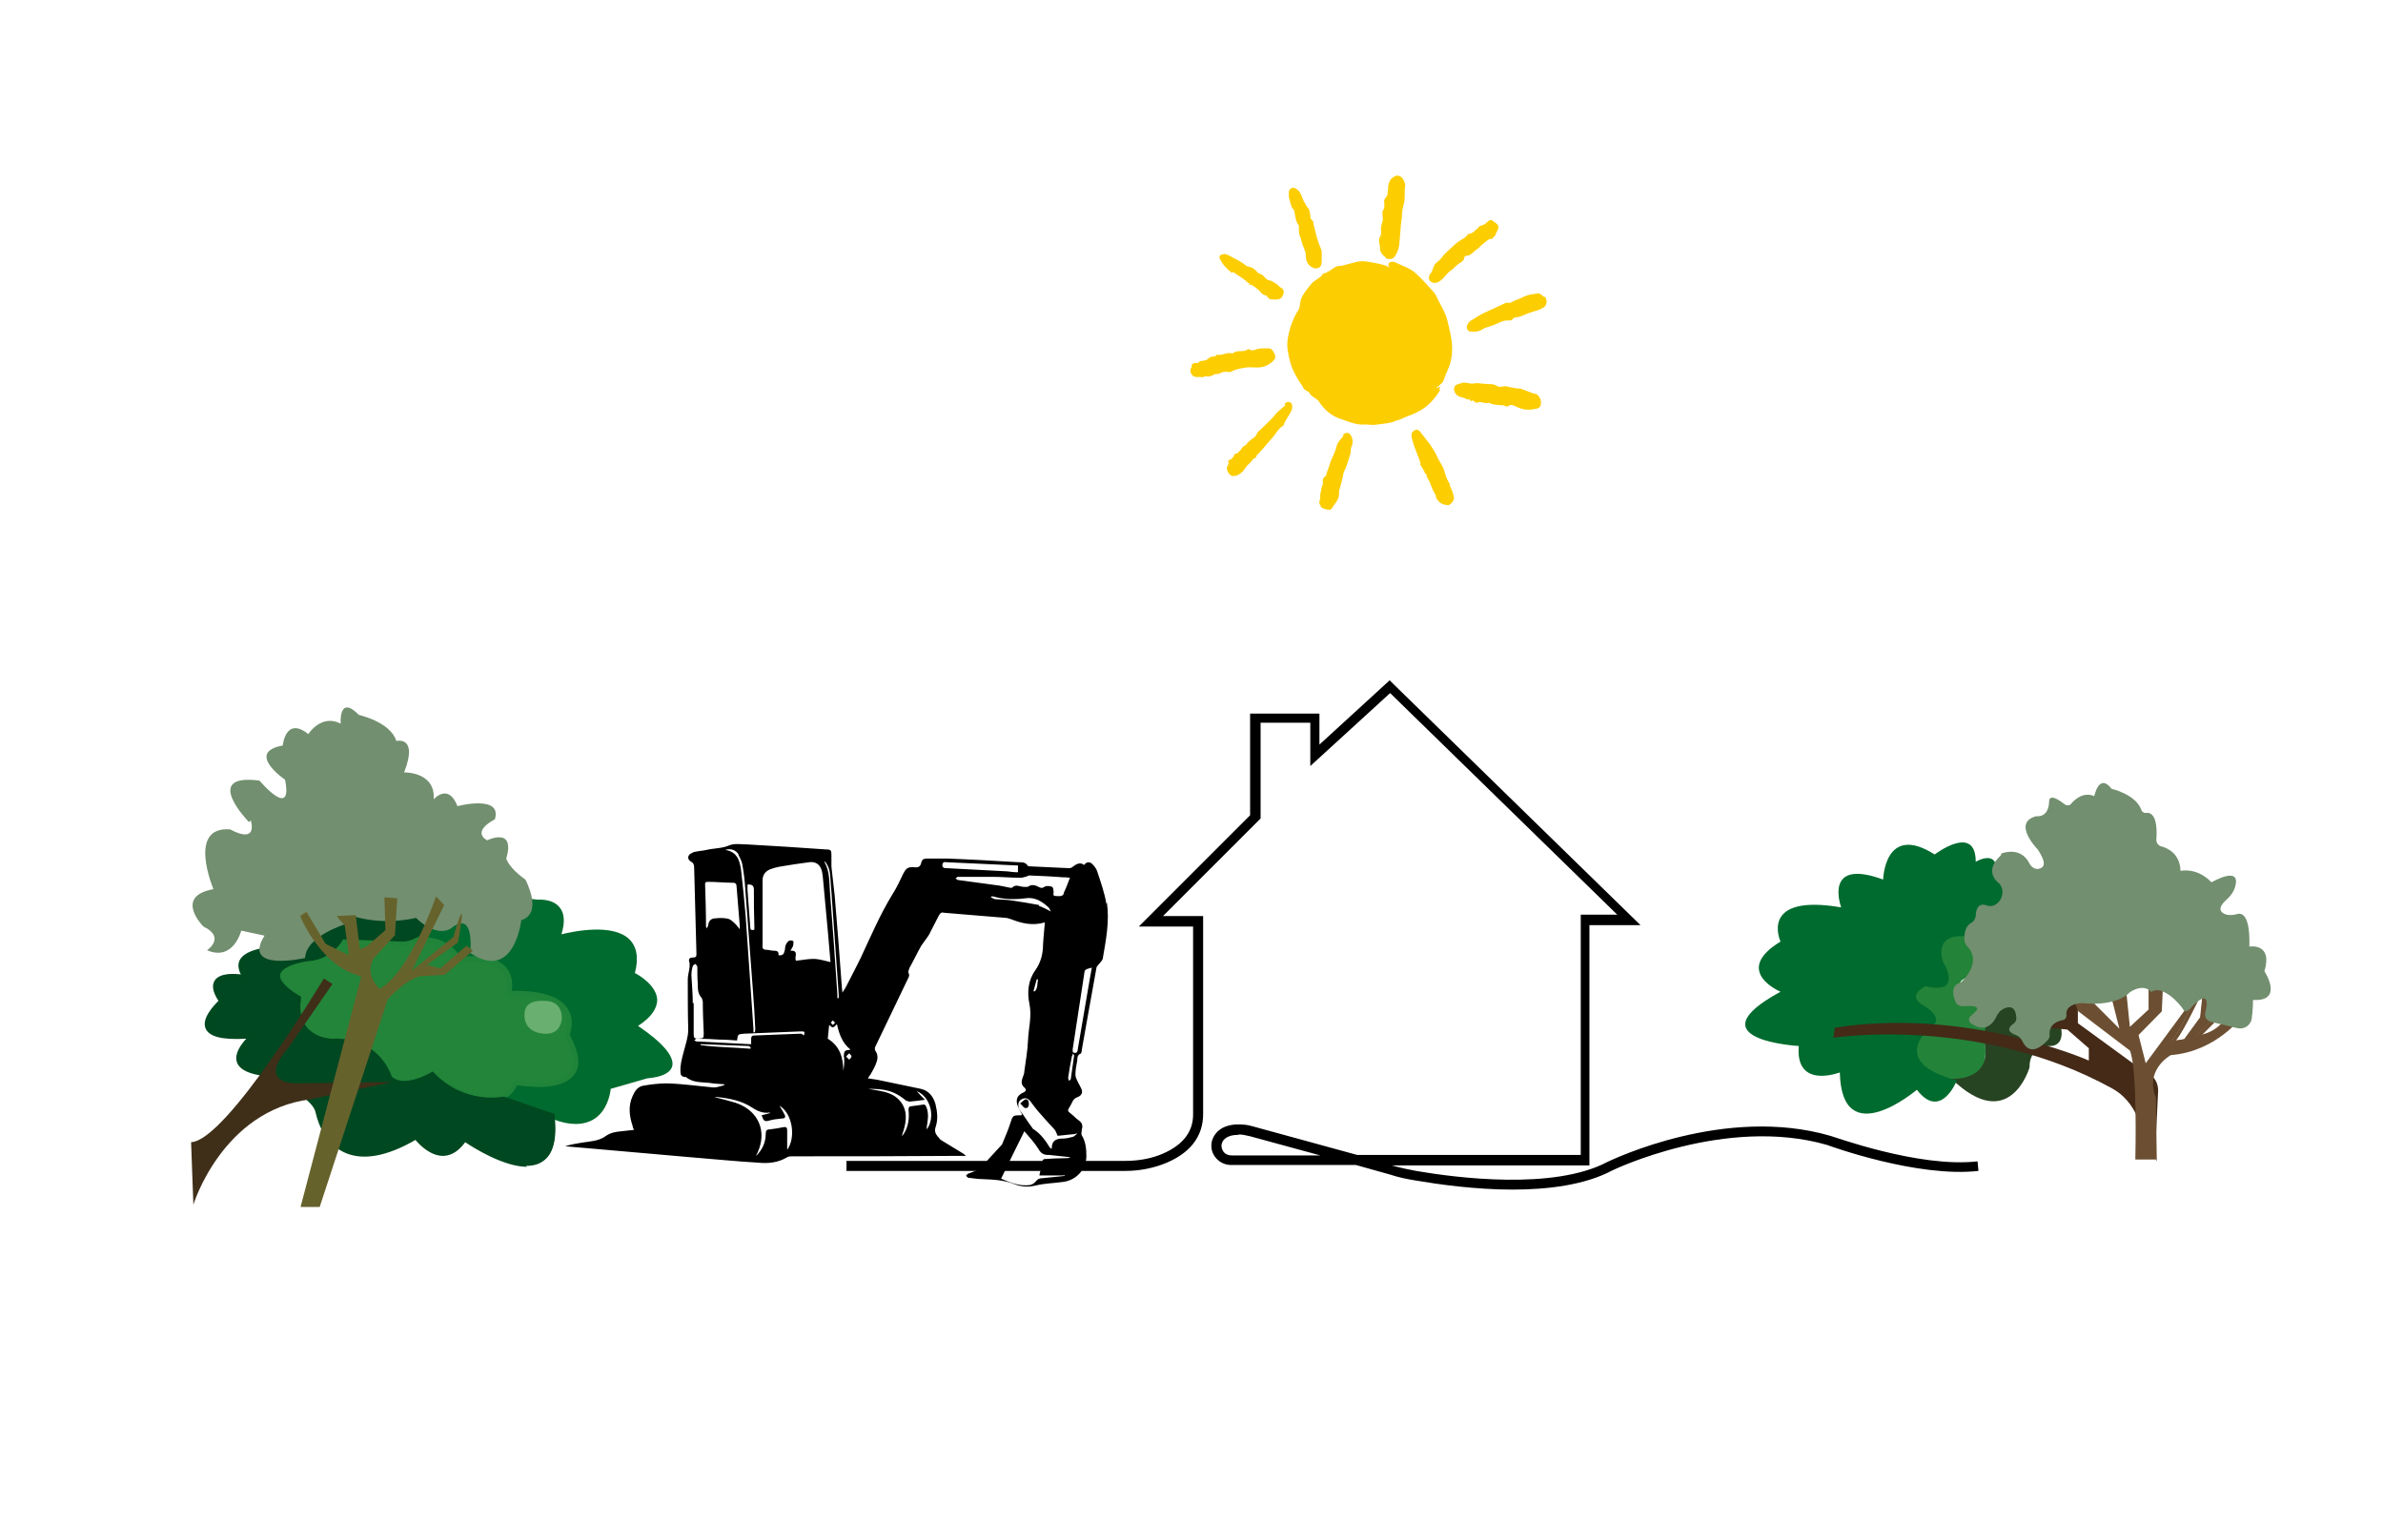 <svg xmlns="http://www.w3.org/2000/svg" viewBox="0 0 522.5 337.8"><defs><style>      .cls-1 {        fill: #274422;      }      .cls-2 {        fill: #238539;      }      .cls-3 {        fill: #3f2f19;      }      .cls-4 {        fill: #6c4f32;      }      .cls-5 {        fill: #006b2e;      }      .cls-6 {        fill: #004821;      }      .cls-7 {        fill: #1f8439;      }      .cls-8 {        fill: #238339;      }      .cls-9 {        fill: #66622c;      }      .cls-10 {        fill: none;      }      .cls-11 {        fill: #728f6f;      }      .cls-12 {        fill: #69af6f;      }      .cls-13 {        fill: #fccd00;      }      .cls-14 {        fill: #442a17;      }      .cls-15 {        fill: #004820;      }      .cls-16 {        opacity: 1;      }    </style></defs><g><g id="Ebene_2"><g id="Ebene_1-2"><g><g><line class="cls-10" x1="417.9" y1="238.2" x2="418" y2="238.4"></line><g><g class="cls-16"><path class="cls-8" d="M432.5,205.5s-12.5-5.2-6.8,8.2c0,0-11,.8-4.8,7.3,0,0,2.7,3.4.6,5.9,0,0-8.5.8.5,8.6,0,0,15,6.6,13.2-7l2.7-5.5s-8.9,1.1-3.3-1.9c0,0,4.4-3.8-2.8-3.7,0,0-4.3-1.7-.3-3.1,0,0,3.9-2.2,2.5-4,0,0-1.8-2.3.9-2.2l-2.5-2.7h0Z"></path></g><path class="cls-1" d="M427.9,236.6s9.4.6,7.1-8.5c0,0,0-6.8,4.5-7.2l1.1-2.7,5.1-.2s2.4,2.9-2,2.8c0,0-.9,2.4,2.8,2.2,0,0,1.4,0,.8,2.4,0,0,3.1,0,4.3-1.3,0,0,1.8,5-1.9,5.3,0,0-4.8-.2-4.7,4.7,0,0-4.3,14.9-17.1,2.5h0Z"></path><path class="cls-5" d="M429,237.1s-3.5,8.7-8.7,1.9c0,0-16.5,14-16.9-3.8,0,0-9.8,3.8-9-5.8,0,0-23.5-1.3-4-11.9,0,0-10.7-4.5,0-11,0,0-4.9-10.6,13.3-7.5,0,0-4.1-11,9.2-6.1,0,0,.3-12.5,11.3-5.5,0,0,9-6.9,9,1.6,0,0,5.5-3.3,4.4,3.4,0,0,6-.7,5.5,3.5,0,0,6.3,3.7-.8,3.7,0,0-4.4-4.2-6.1,1.1l-1.2,5.4s-11.4-3.7-9,4.8c0,0,4.7,7.4-3.8,5.4,0,0-4.4,2-.5,4.2,0,0,5,2.8,1.7,4.7,0,0-9.8,7.6,5.5,11.7"></path><path class="cls-14" d="M471.5,236l-15.9-11.6v-4.8l-6.9,4.2-.6,1.5,5.2.5,4.7,4.1v2.7c.1,0-26.8-11.8-55.7-7.2l-.3,2.2s31.8-5,61.1,11.1c2.4,1.3,4.3,3.5,5.4,6l4,9.1.7-14.6c0-1.3-.5-2.6-1.6-3.4h0Z"></path></g><g><path class="cls-4" d="M468.5,253.9s.5-19.7-1.3-23.7l-11.3-8.6-1.1-2.7h2.9l7.5,7.5-3-11.7,3.3-.9,1.2,11.9,4.6-4.3v-5.6c0,0,2.6-.4,2.6-.4l-.3,6.1-5.2,5.2,1.7,7,9.5-12.9.7-2.9,1.4.3s-3.8,8.5-5.7,10.2l2.9-.5,3.5-4.8.7-6.6h1.2c0,.1-.6,6.9-.6,6.9l4.1-5.7,1.3,1.9-7.5,7.5s3.8-.2,6.1-3.4l1.6-2.6,1.9,1.2s-5.5,7.7-15.6,8.5c0,0-6.1,3.3-3.4,9.6l.2,13.6h-4c0-.1,0-.1,0-.1Z"></path><path class="cls-4" d="M472.7,254.3h-4.5v-.4c0-.2.5-19.5-1.2-23.5l-11.3-8.6-1.3-3.1h3.4l6.9,6.9-2.8-11,3.9-1.1,1.2,11.7,4.1-3.8v-5.7c0,0,3.2-.5,3.2-.5l-.3,6.6h0c0,0-5.1,5.2-5.1,5.2l1.6,6.3,9.2-12.4.8-3.1,2,.4v.3c-.3.3-3.4,7.2-5.4,9.7l2-.3,3.4-4.7.7-6.7,1.7.2-.5,6.1,3.7-5.2,1.7,2.4-7.1,7.1c1.2-.3,3.5-1,5.1-3.2l1.7-2.8,2.4,1.5-.2.2c0,0-5.6,7.8-15.7,8.6-.6.3-5.7,3.5-3.3,9.3h0c0,0,.2,14,.2,14h0ZM468.8,253.6h3.4c0,0-.2-13.2-.2-13.2-2.6-6.4,3.5-9.9,3.6-9.9h.1c8.9-.7,14.2-6.9,15.2-8.1l-1.4-.9-1.4,2.4c-2.3,3.3-6.1,3.6-6.3,3.6h-.7s7.8-7.8,7.8-7.8l-1-1.4-4.4,6.2.7-7.5h-.7c0,0-.7,6.3-.7,6.3h0c0,0-3.6,5-3.6,5l-3.9.6.7-.6c1.6-1.4,4.8-8.2,5.5-9.8l-.9-.2-.7,2.7-9.9,13.4-1.9-7.7,5.2-5.3.3-5.7-2,.3v5.5c0,0-5.2,4.7-5.2,4.7l-1.2-12.1-2.8.8,3.2,12.4-8.2-8.2h-2.3l.9,2.3,11.3,8.6h0c1.7,3.8,1.3,21.1,1.3,23.6h0Z"></path></g><path class="cls-11" d="M438.8,187.2s4.2-1.8,6.2,2.2c.4.8,1.3,1.4,2.2,1.1,1-.3,1.6-1.2-.4-4.2,0,0-5.8-5.9-.3-7.3,0,0,2.7.5,2.8-3.3h0c0-.3.1-1.9,3.4.7.4.3,1,.3,1.3,0,.9-1.1,2.8-2.8,5.2-1.8,0,0,1-5.2,3.8-1.6,0,0,5.3,1.2,6.5,4.6.1.4.5.7,1,.7,1-.2,2.7.4,2.3,5.9,0,.6.4,1.2,1,1.4,1.6.4,4.2,1.7,4.3,5.4,0,0,3.5-.9,6.8,2.5,0,0,6.5-3.8,5.2.9-.3,1.2-1.1,2.2-2,3-1,.9-2.1,2.3-.2,3.1.8.3,1.7.2,2.5,0,1.1-.4,3,0,2.8,7.1,0,0,5.2-.9,3.3,5.4,0,0,4.4,6.7-2.5,6.3,0,0,0,2.3-.3,4.2-.3,1.4-1.6,2.3-3.1,2l-5-1.2s-2.7-.2-2-2.5c0,0,1.6-6-3.5-.5-.3.3-1,.8-1.2.4-1-1.8-5.1-5.9-7.2-4.1,0,0-1.4-2.1-4.7,0,0,0-2.5,3.2-10.5,2.4,0,0-3.8,0-3.4,2.7,0,.5-.3.9-.7,1-1.2.2-3.2.9-3,3.3,0,.4-.1.8-.4,1.1-1.1,1.2-3.9,3.8-5.6.2-.3-.6-.8-1.1-1.4-1.3-1.1-.4-2.4-1.2-.5-2.5.4-.3.6-.7.6-1.1,0-1.2-.4-3.4-2.9-2.1-.6.3-1.1.9-1.4,1.5-.6,1.4-2.4,4-5.7,1.6-.5-.4-.5-1.2,0-1.6,1.3-1,3-2.5-1.7-2.1-.7,0-1.3-.3-1.6-.9-.6-1.4-1.2-3.7,1.1-4.3,0,0,5-4.3,1.4-8-.4-.4-.6-1-.6-1.6,0-1.1.2-2.8,1.5-3.5.6-.3.9-.9,1-1.5,0-1.3.5-3.1,2.5-2.3.5.2,1.2.1,1.7-.1h0c1.7-1,2.2-3.2,1-4.7h0s-3.8-2.5.3-6.2h0Z"></path></g><g><path class="cls-5" d="M102.9,202.5l8,1.4s-.9-7.4,6.8-6c0,0,7.7-.9,4.5,7.9,0,0,20.3-6,16.3,8,0,0,10.9,5.1.3,11.2,0,0,15.9,9.9,2.9,10.9l-8.5,2.5s-.6,10.8-11.7,6.6l-11.6-4s4.5-1.2,2.6-4.6c0,0,18.5,1.5,11.1-7.7,0,0,5.7-12.5-12.8-11.1,0,0,1.5-10-9.2-7.2,0,0-8.5-5.2-10.2-5.1l2.5-6.5s8.6-4.5,8.9,3.7h0Z"></path><path class="cls-5" d="M126.2,246.5c-1.4,0-3-.3-4.8-1l-13.2-4.6,1.7-.5s2-.6,2.5-1.9c.2-.6.2-1.2-.2-2l-.5-.9h1c2.9.3,10.6.3,12-2.3.6-1.1,0-2.5-1.4-4.4l-.2-.3v-.3c.1,0,2-4.2,0-7.2-1.8-2.5-5.8-3.6-12-3.1h-.7c0,0,0-.6,0-.6,0,0,.6-3.9-1.6-5.9-1.4-1.3-3.8-1.5-6.9-.7h-.2c0,0-.2,0-.2,0-3.5-2.1-8.8-5.1-9.8-5h-.9c0,0,2.8-7.4,2.8-7.4h.2c.2-.2,4.6-2.4,7.4-.8,1.3.8,2.1,2.3,2.3,4.4l6.9,1.2c0-1.1.2-3.3,1.7-4.7,1.3-1.2,3.2-1.6,5.7-1.2.5,0,3.4-.2,4.9,1.7,1.1,1.3,1.2,3.3.4,5.9,2.9-.7,11.3-2.4,14.9,1.1,1.6,1.6,2.1,4.1,1.2,7.4,1.2.6,4.7,2.8,4.9,5.8,0,2-1.3,3.9-4.2,5.8,2.2,1.5,8.2,5.7,7.5,8.8-.4,1.5-2.2,2.4-5.5,2.7l-8,2.3c-.1,1.2-.8,4.8-3.6,6.6-1.1.7-2.5,1.1-4,1.1h0ZM111.5,241l10.2,3.5c3.3,1.2,5.9,1.2,7.8,0,2.9-1.9,3.2-6.1,3.2-6.1v-.4s8.9-2.6,8.9-2.6c2.8-.2,4.4-.9,4.7-1.9.5-2.1-4.5-6.1-7.7-8.1l-.8-.5.8-.5c3-1.7,4.5-3.5,4.4-5.2-.1-2.9-4.6-5-4.6-5.1l-.4-.2v-.4c1-3.1.7-5.3-.7-6.7-3.8-3.8-14.7-.6-14.8-.6l-1,.3.4-1c1-2.7,1-4.6,0-5.8-1.3-1.6-4-1.3-4-1.3h-.2c-2.2-.4-3.8,0-4.8.9-1.7,1.6-1.3,4.5-1.3,4.5v.7c0,0-9.1-1.6-9.1-1.6v-.4c0-2-.7-3.3-1.8-3.9-2.1-1.2-5.4.2-6.2.6l-2.2,5.6c2.4.6,7.9,4,9.5,4.9,3.4-.8,6-.5,7.7,1,2,1.9,2.1,4.9,2,6.2,6.3-.4,10.4.9,12.4,3.6,2.1,3,.9,6.8.4,8,1.6,2.1,2.1,3.9,1.3,5.3-1.8,3.3-9.4,3.2-12.2,3.1.2.7.2,1.4,0,2.1-.4.9-1.2,1.5-1.9,1.9h0Z"></path></g><g><path class="cls-2" d="M65.2,218.4s-7.7,10.6,8,12l3.8,4s2,5.4,17.7,1.5c0,0,14.6,10.6,18.2,1.5,0,0,19.3,3.8,11.2-10.5,0,0,4.5-9.7-12.8-9.1,0,0,2.6-9.2-10.9-7.4,0,0-2.8-6.8-12.5-3.5,0,0-12-4.6-17.1,2.8,0,0-17.1.5-5.7,8.6h0Z"></path><path class="cls-7" d="M107.5,241.7c-5.2,0-11.6-4.3-12.8-5.2-14.7,3.5-17.7-1-18.1-1.8l-3.6-3.8c-5.2-.5-8.5-2.1-9.7-4.7-1.4-3.1.4-6.5,1.2-7.7-2.9-2.2-4.1-4-3.6-5.6.9-3.1,8.1-3.6,9.8-3.7,5-6.9,15.8-3.4,17.4-2.8,8.6-2.8,12,2.1,12.8,3.5,4.8-.6,8.2.2,10,2.2,1.6,1.8,1.5,4.1,1.3,5.2,6.3-.1,10.5,1.2,12.2,3.8,1.6,2.3.8,5,.5,5.8,2.1,3.9,2.5,6.9,1,8.8-2.7,3.7-10.6,2.6-12.5,2.3-.8,1.7-2,2.8-3.7,3.3-.7.2-1.4.3-2.1.3h0ZM94.9,235.3l.2.2c0,0,8.9,6.4,14.2,4.9,1.5-.4,2.5-1.4,3.2-3.1l.2-.4h.4c0,.1,9.3,1.9,11.9-1.7,1.2-1.7.8-4.3-1.2-7.9v-.2c-.1,0,0-.2,0-.2,0,0,1.2-2.7-.3-5-1.6-2.4-5.7-3.5-12-3.3h-.7s.2-.7.2-.7c0,0,.8-2.9-1-4.9-1.6-1.8-4.8-2.4-9.4-1.8h-.4c0,0-.2-.3-.2-.3-.1-.3-2.7-6.3-11.8-3.2h-.2c0,0-.2,0-.2,0-.1,0-11.7-4.4-16.5,2.6l-.2.2h-.3c-3.2,0-8.4,1-9,2.9-.4,1.2.9,2.8,3.6,4.8l.4.3-.3.4s-2.8,3.9-1.4,7.1c1,2.3,4.1,3.7,9,4.1h.2s4.1,4.4,4.1,4.4c0,0,2.2,4.9,17.1,1.2h.2c0,0,0,0,0,0Z"></path></g><g><path class="cls-6" d="M88.4,206.2s5.7.3,5.7-6.8c0,0-2.9-6.8-10.9-2.8,0,0,2.2,5.6-10,2,0,0-7.4,1.2-6.9,9.6,0,0-17.9-1.2-12.3,6.3,0,0-10.2-2.2-5.2,5.1,0,0-10.6,9.2,6.8,7.5,0,0-7.9,6.6,1.5,8.2,0,0,11.9,4,12.8,8.6,0,0,2.6,16.5,21.4,5.4,0,0,5.9,7.9,10.6.5,0,0,21.9,15.4,19.6-4.9l-10.6-3.7s-8.6,1.9-15.6-5.4c0,0-6.3,3.8-9.4.8,0,0-2.3-8.5-12.8-8,0,0-8.5-.3-7.2-9.4,0,0-11.6-6.3,1.9-8.6,0,0,4.8.2,7.5-4.8l13.2.5h0Z"></path><path class="cls-15" d="M115.6,255.9c-5.2,0-11.8-4.2-13.6-5.4-1.4,1.9-2.9,2.9-4.7,3-2.9.1-5.4-2.5-6.2-3.5-6.4,3.7-11.7,4.6-15.7,2.7-5.1-2.4-6.1-8.5-6.2-8.7-.7-3.5-9.2-7.1-12.4-8.2-2.8-.5-4.5-1.5-4.9-3-.5-1.8,1-3.8,2.1-5-5.2.3-8.1-.4-8.9-2.2-1-2.2,1.8-5.1,2.8-6.1-1.3-2-1.5-3.4-.8-4.5,1.1-1.6,4-1.5,5.7-1.3-.6-1.2-.7-2.3-.2-3.2,1.8-3.3,10.5-3.1,13-3,0-8.2,7.3-9.5,7.4-9.5h.1s.1,0,.1,0c6.5,1.9,8.5,1.1,9.1.4.6-.7.3-1.7.2-1.7l-.2-.5.4-.2c2.8-1.4,5.3-1.7,7.4-.9,3,1.1,4.2,3.8,4.2,3.9v.2c0,2.5-.6,4.4-2,5.7-1.8,1.7-4.1,1.6-4.2,1.6l-12.9-.5c-2.8,4.6-7.2,4.8-7.8,4.8-3.6.6-5.8,1.7-6,2.9-.3,1.8,3,4,4.3,4.7l.3.2v.4c-.4,2.6,0,4.8,1.3,6.3,2,2.4,5.3,2.5,5.4,2.5,9.9-.5,12.8,7.1,13.2,8.3,2.8,2.6,8.6-.9,8.6-.9l.4-.2.3.3c6.6,6.9,15,5.3,15.1,5.2h.2s11.1,3.8,11.1,3.8v.3c.6,5.3-.3,8.8-2.9,10.3-1,.6-2.2.8-3.4.8h0ZM101.7,249l.5.3c.1,0,11.2,7.8,16.3,4.8,2.1-1.2,2.9-4.2,2.4-8.9l-10.2-3.5c-1.2.2-9,1.3-15.6-5.3-1.5.8-6.8,3.4-9.7.5h0c0,0,0-.2,0-.2,0-.3-2.3-8.1-12.2-7.6-.2,0-3.9-.2-6.2-2.9-1.4-1.7-2-4-1.7-6.7-1.2-.7-5-3.1-4.6-5.7.3-1.8,2.6-3,6.9-3.8h.1c.2,0,4.5,0,7.1-4.5l.2-.3,13.6.5s2,0,3.4-1.3c1.1-1,1.7-2.7,1.7-4.8-.2-.5-1.3-2.4-3.6-3.3-1.8-.6-3.9-.4-6.2.7.1.6.1,1.5-.6,2.3-1.4,1.5-4.8,1.5-10.1,0-.9.2-6.8,1.7-6.4,9v.6s-.6,0-.6,0c-3-.2-11.2-.2-12.6,2.4-.4.8-.2,1.8.8,3.1l.8,1.1-1.4-.3c-1.2-.3-4.9-.7-5.7.6-.5.7,0,2,1.1,3.7l.3.4-.4.3c-1,.9-3.6,3.6-2.9,5.2.4.8,2,2.1,9.3,1.4l1.7-.2-1.3,1.1c-.9.8-3.3,3.3-2.8,5,.4,1.3,2.4,2,4.1,2.2.6.2,12.3,4.2,13.2,9.1,0,0,1,5.8,5.6,8,3.7,1.7,8.8.8,15-2.9l.4-.2.3.4s2.6,3.5,5.6,3.4c1.5,0,2.9-1,4.1-2.9l.3-.5h0Z"></path></g><path class="cls-3" d="M41.9,250.5l.5,13.7s6.3-20.6,25.6-23.1l18-3.8-21,.3s-8.9.3-1.7-7.9l9.6-13.9-1.9-1.2s-21.3,35.6-29.1,35.9h0Z"></path><g><path class="cls-11" d="M54.6,180.3s-10.6-10.8,2.3-9.1c0,0,7.4,8.8,5.6-.2,0,0-8.8-6-.5-7.5,0,0,.6-6.5,5.6-2.5,0,0,2.8-4.5,7.1-2.3,0,0-.5-6.5,4-1.9,0,0,6.9,1.5,8.2,5.7,0,0,4.9-1.2,1.7,6.9,0,0,6.9-.2,6.5,5.9,0,0,3.2-3.7,5.2,1.5,0,0,9.9-2.6,8.2,2.9,0,0-5.2,2.5-1.7,4.6,0,0,6.3-3.1,4.2,4,0,0,.5,2,4.2,4.6,0,0,4,7.4-.9,8.9,0,0-1.5,13.7-11.2,7.2,0,0,1.1-9.7-4.2-5.4,0,0-2.9,2.3-7.7-2.3,0,0-6.3,1.7-13.2-.2,0,0-6.6-1.1-2,1.5,0,0-8.9,2.6-9.1,7.5,0,0-14,3.2-8.9-4.9l-5.1-1.1s-1.7,6.8-7.5,4.3c0,0,4.2-2.8-.8-5.2,0,0-6.6-6.6,2.2-8.2,0,0-5.9-13.9,3.7-13.1,0,0,5.9,3.5,4.5-2h0Z"></path><path class="cls-9" d="M65.9,201.1s4.1,10,12,12.6l1.3.5-13.3,50.5h4.2l14.9-45.5s3.7-4.2,7.1-5.1l5.4-.3,6.2-5.3-1.4-1.1-5.8,5-2.9-.8,6.8-4.9s1.2-6.4.8-6.3-1.8,5.1-1.8,5.1l-9.1,7.4,7.1-14.4-1.8-1.9s-5.4,16.1-12.3,20.3c0,0-3.5-2.8-1.4-6.7l4.7-5.1.5-8.1-2.8-.2.2,7.2-4,3.5-1.6.7-.9-7.5-4.2.2,1.8,2.1.9,6.5-5.1-2.5-4.2-7-1.3.8h0Z"></path></g><path class="cls-12" d="M123.2,223.2c-.2,2.5-1.6,3.7-4,3.5-2.5-.2-4.3-1.6-4.2-4.2,0-2.6,2.2-3.1,4.4-3,2.4,0,3.7,1.3,3.8,3.7Z"></path><path d="M331.8,260.9c-8.5,0-16.7-1.2-21.4-2-1.9-.3-3.8-.7-5.6-1.3l-7.5-2.1h-27.4c-1.4,0-2.7-.7-3.5-1.8-.8-1.1-1-2.4-.6-3.7.5-1.4,1.8-3.2,5.3-3.4,1.1,0,2.2,0,3.5.4l23,6.3h49v-52.7h8l-49.8-48.6-17.5,16v-9.5h-10.9v21l-21.4,21.4h8.8v43.2c.1,5.2-3,9.1-9,11.3-2.5.9-5.2,1.4-8.1,1.4h-61.1v-2.2h61.1c2.6,0,5.1-.4,7.3-1.2,5.1-1.9,7.7-5,7.6-9.2v-41h-11.9l24.4-24.4v-22.3h15.2v6.8l15.4-14.1.7.7,54.3,53h-11.2v52.7h-43.3c1.8.5,3.6.9,5.3,1.2,8.7,1.5,30.2,4.3,42-2,1.1-.5,25.8-12.4,48.8-5.7.3,0,19.4,7.1,32.3,5.6l.2,2.1c-13.4,1.5-32.4-5.4-33.2-5.7-22.2-6.4-46.9,5.5-47.1,5.6-6,3.2-14.1,4.2-22,4.2h0ZM271.5,248.9h-.3c-2.7.1-3.2,1.5-3.3,1.9-.2.6,0,1.2.3,1.7.4.6,1.1.9,1.8.9h19.5l-15.4-4.2c-.9-.2-1.7-.4-2.5-.4h0Z"></path><g><path class="cls-13" d="M336.5,86.4c-.7-.3-1.4-.5-2.1-.8-.5-.2-.9-.4-1.4-.4-.7,0-1.3-.2-2-.3-.3,0-.5-.2-.8-.2-.6,0-1.4.3-1.9,0-.8-.6-1.7-.4-2.5-.5-.9,0-1.8-.3-2.6-.1-1,.2-2-.5-3,0-.5.2-1.1.2-1.3.8-.2.7,0,1.2.5,1.7.6.6,1.5.5,2.1.9.2.2.5.1.7,0,.1.4.3.6.7.3h0c.4.2.7.8,1.3.4.1,0,.3,0,.4,0,.4,0,.8.2,1.2.2,0,0,.2,0,.3,0,.2-.1.4-.1.5,0,.8.4,1.8.4,2.7.5.2,0,.4,0,.5,0,.4.4.8.3,1.2,0,.3-.2.5,0,.8,0,.7.3,1.3.6,2,.8.9.2,1.8.2,2.7,0,.5-.1,1.1-.1,1.3-.8.3-1-.2-2.2-1.2-2.6h0Z"></path><path class="cls-13" d="M270,81.5c1-.6,2.1-.7,3.2-.9.8-.1,1.7,0,2.5,0,1.3,0,2.4-.5,3.3-1.3.5-.4.8-.9.5-1.6-.3-.6-.6-1.3-1.3-1.3-1,0-2-.1-3,.3-.3.2-.8.2-1.1,0-.2-.1-.4-.2-.5-.1-1,.8-2.3,0-3.3.9,0,0-.1,0-.2,0-1.1-.3-2,.5-3.1.3-.1,0-.3,0-.4.2-.2.2-.4.2-.7.2-.4,0-.7.2-.9.4-.2.2-.4.3-.6.4-.6.2-1.3,0-1.7.6-.2,0-.5,0-.7,0-.4.1-.8.2-.7.8h0s0,0,0,.1c-.6.7-.2,1.8.6,2.1.5.2.9,0,1.4.1.3.1.6,0,.9-.2.8.2,1.4,0,2.1-.4h0c.3-.2.6,0,.9-.1.7-.4,1.4-.6,2.2-.4.2,0,.4,0,.6-.1h0Z"></path><path class="cls-13" d="M303.8,56.6c.5.3,1.2.3,1.7,0,.5-.4.6-.9.9-1.4.4-.9.4-1.7.5-2.6.1-.8.1-1.6.2-2.4,0-1,.3-2,.3-3.1,0-1,.3-1.9.5-2.8.2-1.1,0-2.3.2-3.5,0-.7-.3-1.5-.9-2-.6-.4-1.2-.4-1.7.1-.8.4-.9,1.1-1.1,1.8h0c0,.6-.1,1.3-.2,1.9.1,0,0,.2,0,.2,0,0,0-.2,0-.2,0,.6-.9,1-.7,1.8.1.4,0,.9,0,1.3-.1.2-.2.3-.3.5-.2.6,0,1.2,0,1.8,0,.8-.5,1.5-.4,2.3,0,.5.2,1-.2,1.6-.5.8,0,1.8,0,2.7,0,.6.5,1.4,1.2,1.8h0Z"></path><path class="cls-13" d="M315.5,85.5c.1-.2.3-.4.2-.7-.3,0-.4.4-.7.3,0-.2.3-.3.5-.5.4-.4.9-.7,1-1.1.3-1,.8-2,1.2-3,.5-1.3.7-2.6.7-4,0-2.2-.6-4.3-1.1-6.4-.4-1.5-1.2-2.8-1.9-4.2-.4-.7-.6-1.4-1.1-1.9-1.4-1.5-2.7-3.1-4.3-4.4-1-.8-2.2-1.2-3.3-1.7-.4-.2-.8-.4-1.2-.5-.4,0-.8,0-1,.4-.2.4,0,.7.3.9-1.5-.8-3.2-1-4.9-1.3-.7-.1-1.5-.2-2.3,0-1,.3-2.1.5-3.1.8-.5.2-1.1,0-1.6.3-.9.5-1.7,1.3-2.8,1.5-.6,1.1-2,1.4-2.7,2.4-.8,1-1.6,1.9-2.1,3.1-.3.8-.2,1.6-.5,2.3-.2.3-.3.5-.5.8-.8,1.4-1.3,2.8-1.7,4.4-.3,1.3-.5,2.7-.2,4.1.2,1.3.5,2.6,1,3.8.6,1.3,1.3,2.6,2.2,3.8.2.7.8,1,1.4,1.3.4.9,1.3,1.2,2,1.8,1.3,2,2.9,3.5,5.3,4.2.6.2,1.1.4,1.7.6,1,.3,2,.6,3.2.5.9,0,1.8.2,2.8,0,1.3-.2,2.7-.2,4-.8.4-.2.9-.2,1.2-.4,1.2-.6,2.4-.9,3.5-1.5,2.3-1.1,3.8-2.8,5.1-4.9h0ZM287.1,66.8s0,0,0,0h0s0,0,0,0Z"></path><path class="cls-13" d="M281.8,88.9c-.6.6-1.4,1.1-2,1.8-1,1.3-2.3,2.4-3.4,3.5-.3.3-.7.5-.8.9-.2.5-.5.8-1,1.1-.5.4-1.1.8-1.4,1.4-.5.2-.9.5-1.1,1-.4.3-.5.7-1,.9-.1,0-.3,0-.3,0-.3.6-.6,1.2-1.3,1.4-.1,0-.3.2-.2.3.2.4,0,.7-.2,1.1-.4.8.6,2.2,1.3,2.1,1,0,1.7-.6,2.3-1.2,0-.2.2-.4.4-.6.4-.7,1.2-1.1,1.6-1.9.4-.2.8-.3.8-.8,1.2-1.1,2.2-2.5,3.3-3.7.9-.9,1.4-2.2,2.5-2.8.1,0,.2-.2.2-.3.4-1.1,1.2-2,1.7-3.1.2-.5.2-1.4-.2-1.7-.5-.3-1-.1-1.3.2h0Z"></path><path class="cls-13" d="M318,106.4c-.5-.9-1-1.8-1.2-2.7-.3-1.4-1.2-2.4-1.7-3.6-.4-.9-1-1.8-1.6-2.7-.7-.9-1.4-1.8-2.1-2.7-.3-.3-.6-.6-1.1-.4-.4.2-.9.5-.8,1.2,0,.2,0,.5.1.7.4,1.8,1.2,3.4,1.8,5.1,0,.2,0,.4,0,.6.4.6.7,1.1,1,1.7h0c-.1.4.4.3.4.5,0,.7.5,1.1.7,1.7.4,1,.7,1.9,1.3,2.8,0,1,1.1,2,2.1,2.1h0c.1.2.2,0,.3,0,.2.2.4.1.6,0,.6-.4,1-.9,1-1.6h0c-.2-.9-.5-1.9-1-2.7h0Z"></path><path class="cls-13" d="M283.6,45.8c.5,1.2.3,2.6,1.2,3.7,0,.1,0,.3,0,.5,0,.7,0,1.4.3,2,.3.8.4,1.6.8,2.4.2.5.4,1,.4,1.5,0,.9.2,1.8.9,2.4.5.4,1.1.7,1.7.5.8-.2.9-.9.9-1.6,0-.6,0-1.2,0-1.8,0-.8-.5-1.5-.7-2.2-.5-1.3-.7-2.7-1.1-4,0-.3,0-.7-.3-.9-.4-.3-.4-.6-.4-1-.1-.6-.1-1.3-.6-1.8-.3-.3-.5-.9-.8-1.3-.5-1-.6-2.1-1.7-2.8-.7-.5-1.4-.1-1.6.6,0,.4,0,.8,0,1.2.2.9.4,1.7.8,2.6h0Z"></path><path class="cls-13" d="M294.6,95.5c-.1.2-.2.4-.4.5-.4.5-.9,1.1-1.1,1.7-.2,1-.6,1.9-1.1,2.9-.4.9-.6,1.9-1,2.8-.1.3-.2.6-.2.9-.7.4-.9,1-.7,1.7-.1.4-.4.9-.4,1.3,0,.6-.4,1.2-.2,1.9-.1.6-.5,1.2.1,1.7h0c0,0,0,.2,0,.3.6.4,1.2.6,1.9.6.5,0,.6-.5.9-.9h0c.6-.8,1.2-1.5,1.2-2.6s0-.6.1-.9c.2-.8.4-1.5.6-2.3.2-.6.2-1.4.5-1.9.6-1.1.8-2.3,1.2-3.4.3-.6,0-1.3.4-2,.3-.8.2-1.6-.2-2.3-.4-.8-1.4-.7-1.8,0h0Z"></path><path class="cls-13" d="M270.3,59.6c1.1.8,2.3,1.4,3.3,2.4.3.1.6.3.8.5.7.3,1.3.9,1.9,1.4.3.6.9.8,1.5,1,0,.1,0,.2.2.3.4.7,1.1.4,1.7.5.5,0,1.1-.1,1.4-.6.6-.9.5-1.7-.4-2.1-.6-.7-1.4-1.1-2.2-1.5,0,0,0,0,0,0-.7,0-1.1-.6-1.5-1-.4-.5-1-.4-1.3-.8-.5-.6-1-1-1.8-1.2-.3,0-.7-.2-.9-.4-1.1-.9-2.4-1.4-3.6-2.1-.4-.2-.9-.4-1.4-.2-.5.1-.8.5-.5,1,.6,1.3,1.6,2.3,2.7,3.1h0Z"></path><path class="cls-13" d="M339,65.8c0-.4,0-.7-.5-.7-.8-.8-1.2-.9-2.1-.6h0c-1.5,0-2.7.9-4,1.3-.6.2-1.2.8-1.9.6,0,0-.2,0-.3,0-1.3.6-2.7,1.3-4.1,1.9-1.2.5-2.3,1.2-3.4,1.9-.4.2-.7.5-.9.9-.4.6-.1,1.5.5,1.6.9.1,1.7.1,2.6-.4.6-.4,1.3-.6,2-.8,1.1-.3,2-1,3.2-1.2,0,0,.1,0,.2,0,.5-.1,1.2.2,1.5-.5.4-.3.9-.2,1.3-.3,1.1-.4,2.1-.9,3.2-1.2.6-.2,1.3-.3,1.8-.7h0c.7-.2,1.1-.9,1-1.8h0Z"></path><path class="cls-13" d="M314.2,62c.3.1.5,0,.8,0,1.5-.5,2-2,3.3-2.8.5-.4,1-1,1.6-1.4.5-.3,1.1-.6,1.2-1.4,0-.2.2-.3.4-.3,1,0,1.5-.9,2.3-1.4.5-.3,1-1,1.6-1.4.5-.3.9-1,1.7-.9,0,0,.2-.2.3-.3.2-.2.4-.4.5-.5,0,0,0,0,0-.1,0-.1,0-.2.1-.3.8-1.5.8-1.8-.5-2.6h0c-.4-.5-.9-.4-1.3,0-.4.4-.9.8-1.5.9-.3,0-.4.2-.5.4h0c-.7.5-1.2,1.3-2.1,1.4-.4,0-.5.6-.9.8-.8.5-1.7,1-2.4,1.7-.9.9-1.9,1.6-2.6,2.6-.3.4-.7.8-1.1,1.1-.4.3-.6.6-.8,1.1-.2.6-.4,1.2-.8,1.6-.4.9-.2,1.5.7,1.8h0Z"></path><path class="cls-13" d="M274.2,62.5c0-.1-.2-.3-.4-.2,0,.2.2.2.4.2Z"></path></g><g><path d="M242.6,198.3c-.4-2.5-1.3-5-2.1-7.4-.2-.5-.6-1-1-1.4-.5-.5-1.2-.6-1.8.2-.9-.7-1.7-.2-2.5.4-.2.2-.5.3-.8.3-2.9-.1-5.8-.3-8.6-.4-.2,0-.4,0-.5-.2-.5-.7-1.1-.7-1.9-.7-5.2-.3-10.3-.6-15.5-.8-1.6,0-3.2,0-4.8,0-.6,0-1,.3-1.1.9-.2.9-.7,1.1-1.5,1-1.5-.1-1.8.2-2.5,1.5-.7,1.5-1.4,3-2.3,4.4-2.7,4.4-4.7,9.1-6.9,13.8-1.1,2.3-2.3,4.5-3.4,6.7-.2.3-.4.6-.7,1.1,0-.5-.1-.8-.1-1-.5-6.8-1-13.6-1.6-20.4-.2-2.1-.5-4.1-.7-6.2,0-.8,0-1.7,0-2.5,0-1.1-.1-1.3-1.1-1.3-5.8-.4-11.6-.8-17.3-1.1-1.3,0-2.8-.3-4,.2-1.6.7-3.3.6-5,1-.8.2-1.6.2-2.4.4-.4,0-.8.3-1.2.5-.6.5-.5,1.2.1,1.6.6.3.8.7.8,1.4.2,6.3.3,12.5.5,18.8,0,.6,0,.9-.8.9-.8,0-1,.4-.7,1.2,0,.3,0,.6,0,.9-.1.9-.4,1.8-.4,2.7,0,3.7,0,7.4.1,11,0,1.7-.6,3.3-1,4.9-.4,1.5-.8,2.9-.7,4.4,0,.6.2,1,.9,1.1.1,0,.2,0,.3,0,1.5,1.3,3.4,1.1,5.2,1.3,1.1.2,2.1.2,3.2.3,0,0,0,.2,0,.2-.8.2-1.6.5-2.3.5-3.4-.3-6.8-.8-10.2-.9-1.7,0-3.5.2-5.2.5-1.3.2-1.9,1.2-2.4,2.3-1,2.2-.7,4.4,0,6.5,0,.3.2.6.3.9-.9.1-1.8.2-2.7.3-1.2.1-2.4.3-3.4,1-1.6,1.2-3.5,1.2-5.3,1.5-1.2.2-2.5.4-3.7.8,1.6.1,3.1.3,4.7.4,7.6.7,15.2,1.3,22.8,2,5,.4,9.9.9,14.9,1.2,2.2.2,4.3,0,6.3-1.2.3-.2.8-.2,1.2-.2,12.2,0,24.4,0,36.7-.1h1.3c-.3-.3-.5-.4-.6-.5l-4.6-2.8c-.2-.1-.5-.3-.6-.5-.7-.8-1.3-1.4-.8-2.7.5-1.6.3-3.3-.1-4.9-.5-1.7-1.5-2.9-3.2-3.3-3.2-.7-6.4-1.3-9.6-2-.6-.1-1.3-.2-2-.3.2-.4.4-.6.6-.9.5-.9,1-1.7,1.3-2.7.3-.8.3-1.7-.3-2.5-.1-.2-.1-.6,0-.8,2.4-5,4.8-10,7.2-15,.2-.3.3-.8.2-1-.3-.5,0-.9.1-1.3.9-1.6,1.7-3.3,2.6-4.9.4-.6.9-1.2,1.3-1.8.3-.4.6-.9.8-1.4.6-1.1,1.1-2.2,1.7-3.3s.8-.7,1.4-.7c4.4.4,8.8.7,13.3,1.1.4,0,.8.2,1.2.3,2.3.9,4.7,1.5,7.4.7-.1,1.2-.2,2.3-.3,3.4,0,.5-.1.9-.1,1.4,0,2.1-.5,4-1.7,5.7-1.6,2.2-1.8,4.9-1.3,7.3.6,2.8-.2,5.4-.3,8.1-.1,2.3-.5,4.5-.8,6.7,0,.5-.2,1-.4,1.5-.3.8-.3,1.5.4,2.1.5.5.4.8-.2,1.1-1.4.6-1.8,1.6-1.2,3.1.3.6.6,1.2.9,1.7-.1.1-.2.2-.2.2-1.9,0-1.8,0-2.4,1.8-.5,1.6-1.2,3.1-1.8,4.6,0,0,0,0,0,0-1.5,1.6-3,3.3-4.6,5-.2.2-.5.5-.7.6-.7.3-1.4.5-2.1.8-.2,0-.3.3-.5.5.2.1.3.3.5.4,1,.1,2.1.3,3.1.3,2.4.1,4.8.2,7,1.1,1.5.6,3,.7,4.7.3,2-.5,4.1-.5,6.1-.8,2.8-.4,4.9-2.7,5-5.5,0-1.6-.1-3.2-1-4.7-.2-.3,0-.9,0-1.3.3-.9,0-1.5-.7-2-.7-.5-1.3-1.2-2-1.7-.4-.3-.4-.6-.1-1,.2-.4.5-.8.7-1.3.2-.5.6-.9,1.2-1.1.8-.3,1.2-1,.8-1.8-.3-.7-.7-1.3-1-2-.2-.4-.3-.8-.3-1.2,0-1,.2-2,.4-3,0-.6,0-1.2.7-1.5.2,0,.3-.6.3-.9,1.1-6,2.1-12,3.2-17.9,0-.3.3-.5.5-.8.3-.4.8-.8.9-1.3.7-4.1,1.5-8.1.9-12.3h0ZM180.8,188.8c.7.9,1.1,1.8,1.2,2.9.1,1.3.2,2.6.3,3.9.5,7.5,1.1,15,1.6,22.5,0,.3,0,.5,0,.8,0,0-.2,0-.3,0,0-.3,0-.5,0-.8-.5-7.4-1-14.8-1.6-22.2-.2-2.3,0-4.7-1.2-6.8,0,0,0,0,.1-.3h0ZM183.1,224.3c-.2.2-.4.4-.5.5-.1-.2-.4-.4-.4-.5s.2-.3.4-.5c.2.2.3.3.5.5ZM163.9,194c.9-.1,1.4.2,1.4,1.1,0,2.7,0,5.3.1,8,0,.3,0,.5,0,.8-.7.2-.9,0-.9-.6-.2-2.7-.4-5.4-.6-8.1,0-.4,0-.7,0-1.1h0ZM161.9,187.5c.4.7.8,1.5.9,2.3.3,1.7.5,3.4.6,5,.6,7.5,1.1,15.1,1.7,22.6.2,2.7.4,5.5.5,8.2,0,.2,0,.5-.1.8,0,0-.2,0-.3,0,0-.3,0-.5,0-.8-.6-8.2-1.1-16.4-1.7-24.6-.3-3.4-.6-6.7-1-10.1-.3-2.1-.8-4.1-3.5-4.5,1.2-.4,2.4,0,3,1.1h0ZM155.2,193.4c1.8,0,3.7.2,5.5.2.6,0,.8.3.8.8.2,2.9.5,5.7.7,8.6,0,.2,0,.4,0,.8-.4-.5-.6-.8-.8-1-.5-.5-1.1-1.1-1.7-1.3-.9-.2-1.9-.2-2.8-.1-.9,0-1.5.5-1.6,1.4,0,.2-.2.5-.3.8-.1-.2-.2-.3-.2-.4,0-3.1-.1-6.2-.2-9.3,0-.5.3-.5.7-.5h0ZM152.1,220h-.2c0-2-.2-4.1-.3-6.1,0-.7.1-1.4.3-2,0-.2.4-.4.6-.5.1.2.4.4.4.7,0,1.2,0,2.5.1,3.7,0,1.1,0,2.1.8,3,.2.2.2.6.3.9,0,2.3.1,4.5.2,6.8,0,1.3,0,1.2-1.3,1.3-.7,0-.9-.2-.9-.9,0-2.2,0-4.5,0-6.7h0ZM153.6,229.2c0-.2,0-.2.1-.2,3.5.1,6.9.3,10.4.4.2,0,.3.2.5.3,0,0,0,.2-.1.3-3.6-.3-7.3-.3-10.9-.8h0ZM172.6,252.2c0-1.4,0-2.9,0-4.3,0-.6-.2-.8-.8-.7-1,.2-2.1.4-3.1.5-.6,0-.8.3-.8.9,0,1.9-.7,3.5-2.1,4.9,0-.2.2-.5.3-.7,2.1-4.6.3-9-4.4-10.8-.2,0-.4-.2-.6-.2-1.4-.4-2.8-.8-4.5-1.2.4,0,.6,0,.7,0,2.7.3,5.3.8,7.6,2.3,1.2.8,2.4,1.3,3.8,1.1,0,0,0,0,.2.1-.6.2-1.3.3-1.9.5,0,.2.2.4.2.5.2.7.6.9,1.3.7,1-.3,2-.4,3-.5.7,0,.8-.4.5-.9-.3-.6-.7-1.3-1.1-1.9,2.9,1.7,3.7,7.1,1.6,9.8h0ZM176.3,227.1c-.2-.1-.5-.4-.7-.4-3.4.1-6.8.3-10.2.4-.6,0-.7.3-.7.8,0,.4,0,.7,0,1.1-.2,0-.3,0-.4,0-3.9-.2-7.7-.4-11.6-.6-.2,0-.3-.2-.5-.3.2,0,.4-.3.5-.3,1.7,0,3.4.1,5.1.2,1.3,0,2.5.1,3.8.2.2-1.4.2-1.4,1.6-1.5,4.1-.2,8.2-.3,12.3-.5.9,0,1,0,.8.8ZM174.5,210.6c-.4-.7.8-2.2-1.2-2.1.2-.4.5-.7.6-1.1,0-.3.2-.8,0-1s-.8-.2-1,0c-.3.2-.6.7-.7,1.1-.1.3,0,.7-.2,1.1-.1.7-.5,1-1.3.9.1-.9-.4-1-1.1-1-.5,0-1.1-.2-1.6-.2-.6,0-.9-.3-.8-.9,0-1,0-2.1,0-3.1,0-3.7,0-7.5,0-11.2,0-1.3.7-2.1,1.8-2.5.6-.2,1.2-.4,1.8-.5,2.2-.4,4.4-.7,6.6-1,1.3-.2,2.3.4,2.7,1.6.2.5.2,1,.3,1.5.4,4.3.8,8.7,1.2,13,.2,2,.3,4,.5,5.8-1.3-.3-2.5-.7-3.8-.7-1.3,0-2.6.3-3.8.4h0ZM185.1,231.9c0,.4,0,.8,0,1.2,0,.6-.1,1.1-.2,1.7,0-2.9-.8-5.4-3.4-7,.1-1,.2-2,.3-3,.8.7.9.7,1.7-.2.5,2.2,1.2,4.2,3,5.6-1.4.2-1.4.2-1.5,1.6h0ZM186.2,232.4c-.2-.2-.4-.4-.7-.7.3-.3.5-.5.7-.7.2.2.5.5.5.7,0,.2-.3.5-.5.7h0ZM198.9,241.4c.1.1.3.2.5.2,1.1-.1,2.1-.2,3.4-.4-.7-.7-1.3-1.3-1.8-1.9,3,1.2,4.2,5.7,2.2,8.4,0-.2,0-.4,0-.5.2-1.4.5-2.7,0-4.2-.2-.6-.4-.9-1.1-.7-.7.1-1.4.2-2.2.3-.5,0-.7.2-.7.8.2,1.8,0,3.6-1,5.2-.1.2-.3.4-.4.6,0-.5.2-.8.3-1.2.7-2.3.9-4.6-.8-6.6-1.2-1.4-2.9-1.9-4.6-2.2-.8-.1-1.5-.3-2.3-.4,3.2,0,5.5.2,8.4,2.7ZM195.6,212.7h0s0,0,0,0h0,0ZM206.7,189.5c.1-.6.5-.4.9-.4,5.1.2,10.1.5,15.2.7.2,0,.3,0,.4,0v1.5c-.8,0-1.6-.1-2.4-.2-4.4-.2-8.9-.5-13.3-.7-.8,0-1-.3-.8-1.1h0ZM227.9,198.5c-2-.4-4-.7-6-1-1.2-.2-2.5-.2-3.7-.3-.3,0-.6-.3-.9-.4,0,0,0-.1,0-.2.2,0,.4,0,.5,0,2.3.7,4.7.7,7.1.4,2-.3,3.6.7,5,2,.2.2.3.5.5.9-1-.5-1.8-1-2.6-1.2h0ZM227.3,214.8c0,0,.2,0,.3,0-.2.9,0,1.9-.7,2.6,0,0-.2,0-.3,0,.2-.9.5-1.7.7-2.6ZM233.4,257.7c0,0,0,.2,0,.2-1.6.2-3.2.3-4.9.5-.6,0-1,.2-1.4.7-.3.4-.8.7-1.3.8-2.2.3-4.2-.5-6.3-1.4,1.7-3.5,3.3-6.8,5.1-10.4,1.2,1.4,2.3,2.6,3.1,3.9.5.9,1.1,1.3,2.1,1.3.1,0,.2,0,.3,0,1.5.2,3.1.3,4.6.5-.3.2-.6.2-.9.2-1.6,0-3.2.1-4.8.2-.2,0-.3.2-.5.4.2.1.3.4.5.4.6,0,1.2.1,1.9.2,1.4.1,2.9.2,4.3.3-2,.4-3.9.6-5.9.8-1.1.1-1.2.2-1.4,1.5h5.2ZM236,248.5c0,0,0,.1.1.2-.3.2-.5.5-.8.6-.7.2-1.5.4-2.2.4-1.5,0-2.5.4-2.5,2.2,0,0-.1,0-.2,0,0,0-.1-.2-.2-.2-.9-1.5-2-3-3.5-4-.2,0-.3-.3-.4-.4-.9-1.2-1.7-2.5-2.6-3.7-.2-.3-.4-.7-.4-1-.1-.8.2-1.3.9-1.6.7-.3,1.2-.1,1.7.5.6.8,1.1,1.5,1.7,2.2,1.2,1.4,2.4,2.7,3.6,4,.3.3.4.8.7,1.4,1.2-.1,2.5-.3,3.9-.4h0ZM233.3,195.9c-.4.9-1.2.6-1.9.6-.7,0-.3-.7-.4-1,0-.3-.1-.9-.3-1-.5-.2-1.3-.3-1.7,0-.6.4-.9.2-1.5-.1-.5-.3-1.4-.4-1.8-.1-.4.3-.7.2-1.2.2-.9,0-1.8-.7-2.6.2,0,0-.2,0-.4,0-1.1-.2-2.2-.5-3.3-.6-2.7-.4-5.4-.7-8.1-1.1-.2,0-.4-.2-.6-.4.2,0,.4-.3.5-.3,2.5,0,5,0,7.6,0,2,0,4.1.2,6.1.2.4,0,.8-.1,1.1-.2.3,0,.6-.3.9-.3,2.4.1,4.9.2,7.3.4.5,0,.9,0,1.6.1-.5,1.3-.9,2.4-1.4,3.4h0ZM234.8,236.6c0,.2-.3.3-.4.5,0-.2-.2-.5-.2-.7.2-1.5.5-3.1.8-4.6,0-.2.2-.4.3-.8.1.4.3.5.2.6-.2,1.6-.5,3.3-.7,4.9ZM239,214.4c-.9,5.3-1.8,10.5-2.7,15.8,0,.4-.2.8-.7.7-.5,0-.4-.5-.4-.8.9-5.7,1.7-11.3,2.6-17,0-.2.2-.4.4-.5.3-.2.7-.2,1.2-.4-.1.8-.3,1.5-.4,2.2h0Z"></path><path d="M224.9,241.1c-.3,0-.7.5-1.2.9.5.5.8,1,1.1,1,.6.1.8-.4.8-.9,0-.5-.2-1.1-.7-1h0Z"></path><path d="M204.7,188.8c-.2.2-.4.5-.5.7,0,.2.2.5.4.7h.3c.1-.3.4-.6.3-.8,0-.2-.4-.4-.5-.6h0Z"></path></g></g></g></g></g></svg>